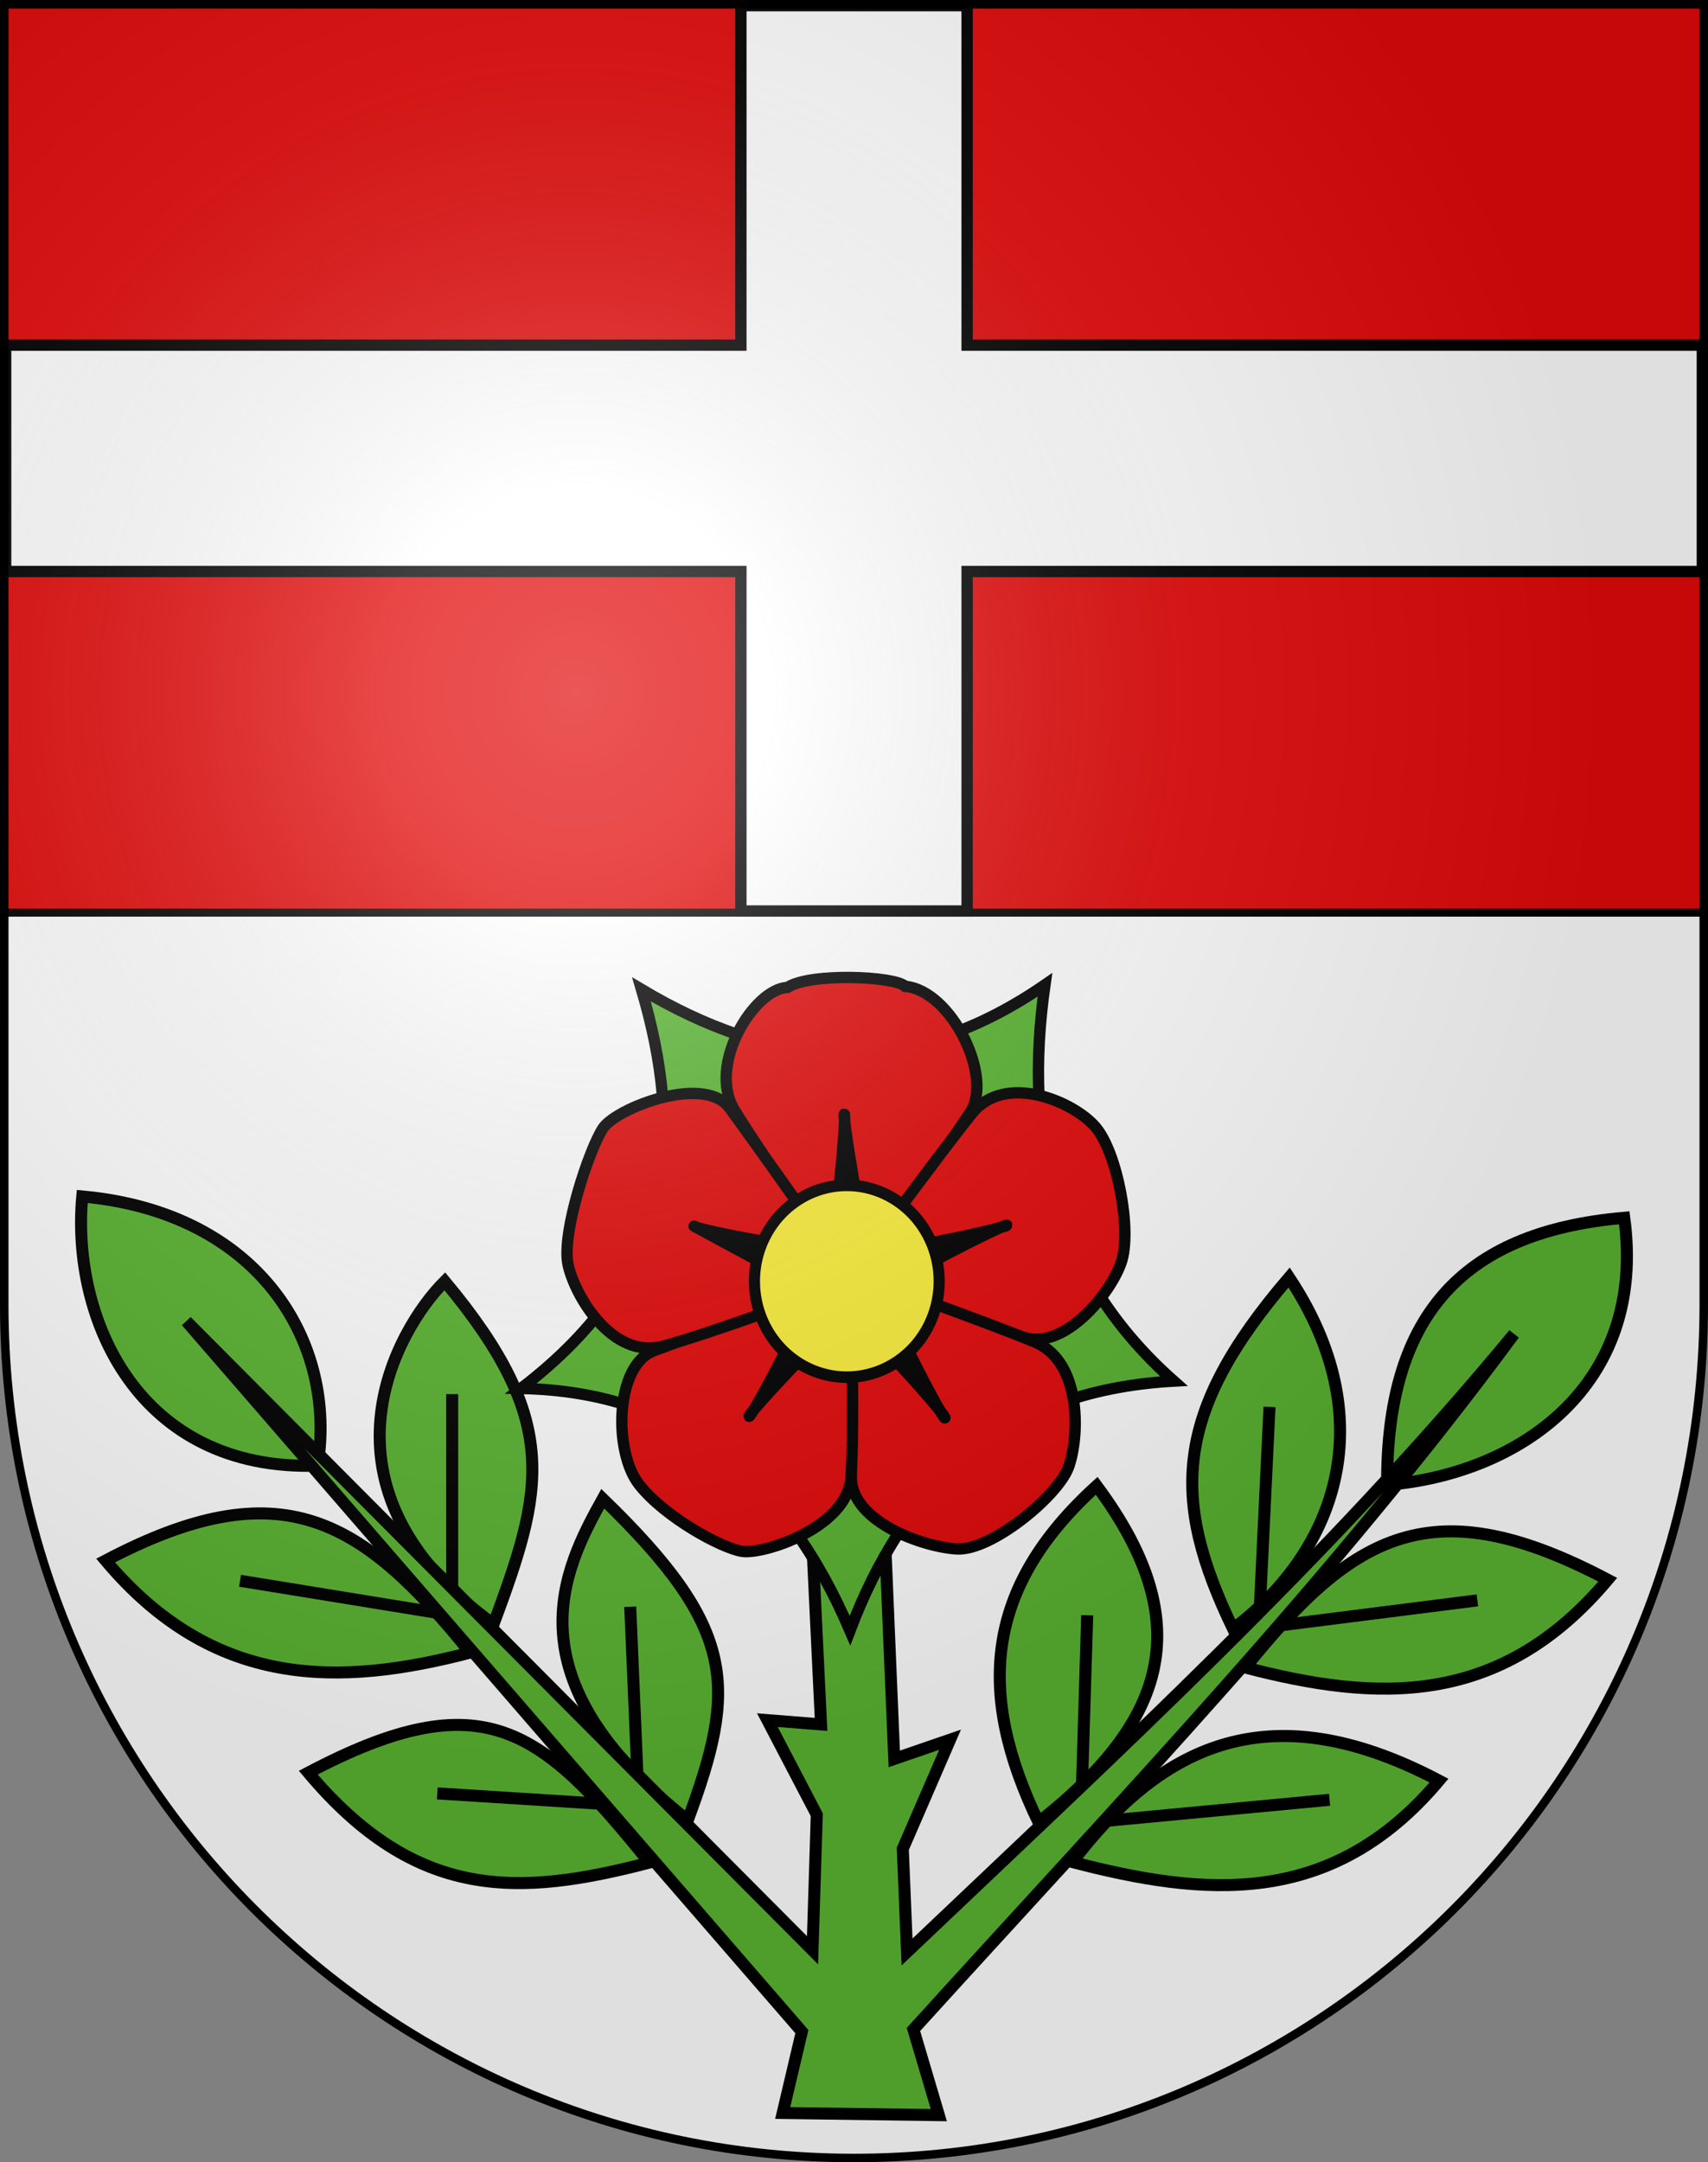 <?xml version="1.0" encoding="UTF-8" standalone="no"?>
<svg
   xmlns:dc="http://purl.org/dc/elements/1.1/"
   xmlns:cc="http://web.resource.org/cc/"
   xmlns:rdf="http://www.w3.org/1999/02/22-rdf-syntax-ns#"
   xmlns:svg="http://www.w3.org/2000/svg"
   xmlns="http://www.w3.org/2000/svg"
   xmlns:xlink="http://www.w3.org/1999/xlink"
   xmlns:sodipodi="http://sodipodi.sourceforge.net/DTD/sodipodi-0.dtd"
   xmlns:inkscape="http://www.inkscape.org/namespaces/inkscape"
   height="763"
   width="603"
   version="1.0"
   id="svg20"
   sodipodi:version="0.32"
   inkscape:version="0.45.1"
   sodipodi:docname="Diemerswil-coat of arms.svg"
   sodipodi:docbase="C:\Users\Camilo\Documents\Escudos de Suiza\escudos prestados"
   inkscape:output_extension="org.inkscape.output.svg.inkscape">
  <rect width="100%" height="100%" fill="#808080" stroke="none"/>
  <defs
     id="defs29">
    <linearGradient
       id="linearGradient2893">
      <stop
         style="stop-color:#ffffff;stop-opacity:0.314;"
         offset="0"
         id="stop2895" />
      <stop
         id="stop2897"
         offset="0.19"
         style="stop-color:#ffffff;stop-opacity:0.251;" />
      <stop
         style="stop-color:#6b6b6b;stop-opacity:0.125;"
         offset="0.6"
         id="stop2901" />
      <stop
         style="stop-color:#000000;stop-opacity:0.125;"
         offset="1"
         id="stop2899" />
    </linearGradient>
    <linearGradient
       id="linearGradient2955">
      <stop
         style="stop-color:white;stop-opacity:0;"
         offset="0"
         id="stop2965" />
      <stop
         style="stop-color:black;stop-opacity:0.646;"
         offset="1"
         id="stop2959" />
    </linearGradient>
    <radialGradient
       inkscape:collect="always"
       xlink:href="#linearGradient2893"
       id="radialGradient3236"
       gradientUnits="userSpaceOnUse"
       gradientTransform="matrix(1.215,1.531577e-24,1.464684e-23,1.267,-839.192,-490.489)"
       cx="858.042"
       cy="579.933"
       fx="858.042"
       fy="579.933"
       r="300" />
  </defs>
  <sodipodi:namedview
     inkscape:window-height="750"
     inkscape:window-width="1280"
     inkscape:pageshadow="2"
     inkscape:pageopacity="0.0"
     guidetolerance="10.0"
     gridtolerance="10.0"
     objecttolerance="10.0"
     borderopacity="1.0"
     bordercolor="#666666"
     pagecolor="#ffffff"
     id="base"
     inkscape:zoom="0.46970968"
     inkscape:cx="397.37849"
     inkscape:cy="362.66723"
     inkscape:window-x="-8"
     inkscape:window-y="-8"
     inkscape:current-layer="layer2"
     showgrid="true"
     showguides="true"
     inkscape:guide-bbox="true" />
  <desc
     id="desc22">Coat of Arms of Canton of Freiburg (Fribourg)</desc>
  <g
     inkscape:groupmode="layer"
     id="layer1"
     inkscape:label="Fond écu"
     sodipodi:insensitive="true">
    <path
       id="path1899"
       d="M 1.5,1.5 L 1.5,460.368 C 1.5,626.678 135.815,761.5 301.5,761.5 C 467.185,761.5 601.5,626.678 601.5,460.368 L 601.5,1.5 L 1.5,1.5 z "
       style="fill:#ffffff;fill-opacity:1" />
    <rect
       style="fill:#e20909;fill-opacity:1;fill-rule:evenodd;stroke:#000000;stroke-width:2.817;stroke-miterlimit:4;stroke-dasharray:none;stroke-opacity:1"
       id="rect6255"
       width="600.183"
       height="320.647"
       x="1.409"
       y="1.409" />
  </g>
  <g
     inkscape:groupmode="layer"
     id="layer2"
     inkscape:label="Meubles"
     sodipodi:insensitive="true">
    <g
       id="g9287">
      <path
         style="fill:#5ab532;fill-opacity:1;fill-rule:evenodd;stroke:#000000;stroke-width:4.24px;stroke-linecap:butt;stroke-linejoin:miter;stroke-opacity:1"
         d="M 229.268,657.26 C 183.133,669.283 147.044,670.913 108.827,625.525 C 170.724,592.935 190.984,609.828 229.268,657.26 z "
         id="path4273"
         sodipodi:nodetypes="ccc" />
      <path
         sodipodi:nodetypes="ccc"
         id="path4271"
         d="M 166.004,583.162 C 119.869,595.185 75.504,596.064 37.288,550.676 C 99.184,518.085 127.72,535.73 166.004,583.162 z "
         style="fill:#5ab532;fill-opacity:1;fill-rule:evenodd;stroke:#000000;stroke-width:4.24px;stroke-linecap:butt;stroke-linejoin:miter;stroke-opacity:1" />
      <path
         style="fill:#5ab532;fill-opacity:1;fill-rule:evenodd;stroke:#000000;stroke-width:4.24px;stroke-linecap:butt;stroke-linejoin:miter;stroke-opacity:1"
         d="M 174.245,573.14 C 107.644,525.102 140.067,468.977 157.025,452.138 C 198.625,502.002 191.661,526.01 174.245,573.14 z "
         id="path4283"
         sodipodi:nodetypes="ccc" />
      <path
         sodipodi:nodetypes="ccc"
         id="path4285"
         d="M 112.11,517.198 C 48.8,519.292 25.089,465.325 29.039,422.196 C 91.916,427.895 119.073,474.026 112.11,517.198 z "
         style="fill:#5ab532;fill-opacity:1;fill-rule:evenodd;stroke:#000000;stroke-width:4.24px;stroke-linecap:butt;stroke-linejoin:miter;stroke-opacity:1" />
      <path
         style="fill:#5ab532;fill-opacity:1;fill-rule:evenodd;stroke:#000000;stroke-width:4.24px;stroke-linecap:butt;stroke-linejoin:miter;stroke-opacity:1"
         d="M 439.645,588.428 C 485.781,600.452 529.393,602.834 567.609,557.447 C 505.713,524.856 477.929,540.997 439.645,588.428 z "
         id="path4269"
         sodipodi:nodetypes="ccc" />
      <path
         sodipodi:nodetypes="ccc"
         id="path4275"
         d="M 435.324,574.782 C 472.624,546.677 487.926,500.229 455.115,450.792 C 413.958,498.771 413.36,529.219 435.324,574.782 z "
         style="fill:#5ab532;fill-opacity:1;fill-rule:evenodd;stroke:#000000;stroke-width:4.24px;stroke-linecap:butt;stroke-linejoin:miter;stroke-opacity:1" />
      <path
         style="fill:#5ab532;fill-opacity:1;fill-rule:evenodd;stroke:#000000;stroke-width:4.24px;stroke-linecap:butt;stroke-linejoin:miter;stroke-opacity:1"
         d="M 489.71,523.965 C 536.255,520.136 581.529,489.048 573.435,429.729 C 514.516,434.755 489.467,466.192 489.71,523.965 z "
         id="path4279"
         sodipodi:nodetypes="ccc" />
      <path
         style="fill:#5ab532;fill-opacity:1;fill-rule:evenodd;stroke:#000000;stroke-width:4.24px;stroke-linecap:butt;stroke-linejoin:miter;stroke-opacity:1"
         d="M 366.638,643.03 C 409.956,608.907 424.505,574.496 387.18,524.306 C 347.528,560.248 344.673,597.467 366.638,643.03 z "
         id="path4277"
         sodipodi:nodetypes="ccc" />
      <path
         sodipodi:nodetypes="ccc"
         id="path3298"
         d="M 378.571,657.058 C 424.706,669.081 469.823,673.721 508.039,628.333 C 446.142,595.742 408.579,617.902 378.571,657.058 z "
         style="fill:#5ab532;fill-opacity:1;fill-rule:evenodd;stroke:#000000;stroke-width:4.24px;stroke-linecap:butt;stroke-linejoin:miter;stroke-opacity:1" />
      <path
         sodipodi:nodetypes="ccc"
         id="path4281"
         d="M 242.807,642.342 C 179.215,592.047 198.849,553.977 212.798,528.863 C 260.416,574.966 260.222,595.212 242.807,642.342 z "
         style="fill:#5ab532;fill-opacity:1;fill-rule:evenodd;stroke:#000000;stroke-width:4.24px;stroke-linecap:butt;stroke-linejoin:miter;stroke-opacity:1" />
      <path
         sodipodi:nodetypes="ccc"
         id="path3294"
         d="M 222.497,566.984 L 225.506,637.361 L 154.377,632.847"
         style="fill:none;fill-rule:evenodd;stroke:#000000;stroke-width:4.24px;stroke-linecap:butt;stroke-linejoin:miter;stroke-opacity:1" />
      <path
         sodipodi:nodetypes="ccc"
         id="path3292"
         d="M 448.195,496.471 L 444.433,574.508 L 521.581,564.728"
         style="fill:none;fill-rule:evenodd;stroke:#000000;stroke-width:4.24px;stroke-linecap:butt;stroke-linejoin:miter;stroke-opacity:1" />
      <path
         sodipodi:nodetypes="ccc"
         id="path3290"
         d="M 383.837,569.994 L 381.58,643.379 L 469.397,635.104"
         style="fill:none;fill-rule:evenodd;stroke:#000000;stroke-width:4.24px;stroke-linecap:butt;stroke-linejoin:miter;stroke-opacity:1" />
      <path
         sodipodi:nodetypes="ccc"
         id="path3296"
         d="M 84.753,557.819 L 159.643,569.994 L 159.643,491.957"
         style="fill:none;fill-rule:evenodd;stroke:#000000;stroke-width:4.24px;stroke-linecap:butt;stroke-linejoin:miter;stroke-opacity:1" />
      <path
         sodipodi:nodetypes="ccccccccccccccccc"
         id="path2319"
         d="M 331.447,746.38 L 322.488,716.15 C 395.422,635.708 471.035,556.874 534.507,470.755 C 468.602,550.334 393.84,618.842 320.231,688.793 L 318.726,652.407 L 335.414,613.902 L 315.717,620.673 L 311.956,531.351 L 286.102,530.599 L 289.864,608.499 L 270.919,606.994 L 288.359,640.37 L 286.855,688.178 L 65.808,466.241 L 283.093,716.903 L 276.322,745.628 L 331.447,746.38 z "
         style="fill:#5ab532;fill-opacity:1;fill-rule:evenodd;stroke:#000000;stroke-width:4.24px;stroke-linecap:butt;stroke-linejoin:miter;stroke-opacity:1" />
      <g
         id="g9276">
        <path
           style="fill:#5ab532;fill-opacity:1;stroke:#000000;stroke-width:4;stroke-linecap:round;stroke-linejoin:miter;marker-start:none;stroke-miterlimit:4;stroke-dasharray:none;stroke-opacity:1"
           d="M 368.912,347.52 C 361.143,402.052 372.288,450.053 414.403,487.359 C 352.413,490.84 319.084,525.36 300.077,575.392 C 277.461,522.611 240.799,491.032 183.928,489.959 C 239.205,447.745 241.263,399.406 226.47,349.127 C 271.361,375.859 318.16,382.504 368.912,347.52 z "
           id="path7610"
           sodipodi:nodetypes="cccccc"
           inkscape:r_cx="true"
           inkscape:r_cy="true" />
        <path
           sodipodi:type="arc"
           style="fill:none;fill-opacity:1;stroke:#333333;stroke-width:14.835;stroke-linecap:round;stroke-linejoin:round;stroke-miterlimit:4;stroke-dasharray:none;stroke-opacity:1"
           id="path7612"
           sodipodi:cx="480"
           sodipodi:cy="390"
           sodipodi:rx="50"
           sodipodi:ry="50"
           d="M 530 390 A 50 50 0 1 1  430,390 A 50 50 0 1 1  530 390 z"
           inkscape:r_cx="true"
           inkscape:r_cy="true"
           transform="matrix(0.265,0,0,0.274,172.007,345.094)" />
        <path
           inkscape:r_cy="true"
           inkscape:r_cx="true"
           style="fill:#e20909;fill-opacity:1;stroke:#000000;stroke-width:4;stroke-linecap:round;stroke-linejoin:miter;stroke-miterlimit:4;stroke-dasharray:none;stroke-opacity:1"
           d="M 277.998,348.442 C 285.985,343.184 315.903,344.449 319.584,348.054 C 335.89,349.507 350.926,380.109 342.437,392.687 C 334.033,405.141 301.209,453.553 300.102,452.069 C 297.185,448.154 267.909,405.948 259.266,391.645 C 249.626,375.691 266.185,348.946 277.998,348.442 z "
           id="path7616"
           sodipodi:nodetypes="ccsssc" />
        <path
           sodipodi:nodetypes="czzssz"
           id="path7618"
           d="M 386.797,397.738 C 394.531,406.842 399.674,434.343 395.831,445.504 C 391.989,456.666 375.756,476.4 361.655,471.946 C 347.555,467.492 297.795,453.791 298.816,452.243 C 301.509,448.159 332.746,405.754 343.206,392.819 C 354.874,378.392 379.063,388.635 386.797,397.738 z "
           style="fill:#e20909;fill-opacity:1;stroke:#000000;stroke-width:4;stroke-linecap:round;stroke-linejoin:miter;stroke-miterlimit:4;stroke-dasharray:none;stroke-opacity:1"
           inkscape:r_cx="true"
           inkscape:r_cy="true" />
        <path
           inkscape:r_cy="true"
           inkscape:r_cx="true"
           style="fill:#e20909;fill-opacity:1;stroke:#000000;stroke-width:4;stroke-linecap:round;stroke-linejoin:miter;stroke-miterlimit:4;stroke-dasharray:none;stroke-opacity:1"
           d="M 377.198,517.829 C 373.378,528.029 349.941,547.301 337.803,546.582 C 325.665,545.864 300.82,536.972 300.551,521.627 C 300.284,506.435 299.179,449.266 300.917,449.794 C 305.498,451.185 350.334,467.305 365.441,473.614 C 382.292,480.651 381.019,507.63 377.198,517.829 z "
           id="path7620"
           sodipodi:nodetypes="czsssz" />
        <path
           sodipodi:nodetypes="czsszz"
           id="path7622"
           d="M 261.967,547.433 C 254.528,546.212 234.704,535.378 225.635,523.873 C 216.565,512.369 217.007,481.596 231.012,476.589 C 244.877,471.631 300.36,449.712 300.412,451.586 C 300.551,456.53 301.652,503.452 300.464,521.257 C 299.275,539.063 269.406,548.653 261.967,547.433 z "
           style="fill:#e20909;fill-opacity:1;stroke:#000000;stroke-width:4;stroke-linecap:round;stroke-linejoin:miter;stroke-miterlimit:4;stroke-dasharray:none;stroke-opacity:1"
           inkscape:r_cx="true"
           inkscape:r_cy="true" />
        <path
           inkscape:r_cy="true"
           inkscape:r_cx="true"
           style="fill:#e20909;fill-opacity:1;stroke:#000000;stroke-width:4;stroke-linecap:round;stroke-linejoin:miter;stroke-miterlimit:4;stroke-dasharray:none;stroke-opacity:1"
           d="M 200.563,446.346 C 198.075,435.087 208.197,405.035 212.933,398.044 C 217.668,391.052 248.705,378.808 257.629,391.058 C 266.465,403.187 301.486,451.854 299.781,452.485 C 295.285,454.149 249.701,470.987 233.899,475.082 C 216.274,479.65 203.051,457.605 200.563,446.346 z "
           id="path7624"
           sodipodi:nodetypes="czsssz" />
        <path
           inkscape:r_cy="true"
           inkscape:r_cx="true"
           style="fill:#000000;fill-opacity:1;stroke:#000000;stroke-width:4;stroke-linecap:round;stroke-linejoin:round;stroke-miterlimit:4;stroke-dasharray:none;stroke-opacity:1"
           d="M 245.055,432.677 C 245.055,433.774 289.099,442.426 292.278,439.957 C 295.192,437.487 298.876,393.125 298.081,393.125 C 297.286,393.125 304.464,437.761 306.848,440.505 C 309.233,443.524 355.711,433.188 355.446,432.365 C 355.181,431.542 313.471,452.581 312.147,455.874 C 311.087,459.167 332.8,500.896 333.595,500.347 C 334.39,499.798 303.139,464.382 299.166,464.656 C 295.854,464.656 263.942,498.966 264.471,499.789 C 265.266,500.338 288.986,456.434 285.92,454.776 L 245.055,432.677 z "
           id="path7626"
           sodipodi:nodetypes="czzzzzzzzzc" />
        <path
           sodipodi:type="arc"
           style="fill:#fcef3c;fill-opacity:1;stroke:#000000;stroke-width:16.483;stroke-linecap:butt;stroke-miterlimit:4;stroke-dasharray:none;stroke-opacity:1"
           id="path7628"
           sodipodi:cx="480"
           sodipodi:cy="390"
           sodipodi:rx="137"
           sodipodi:ry="137"
           d="M 617 390 A 137 137 0 1 1  343,390 A 137 137 0 1 1  617 390 z"
           inkscape:r_cx="true"
           inkscape:r_cy="true"
           transform="matrix(0.238,0,0,0.247,184.723,355.797)" />
      </g>
    </g>
    <path
       style="fill:#ffffff;fill-opacity:1;fill-rule:evenodd;stroke:#000000;stroke-width:3.993px;stroke-linecap:butt;stroke-linejoin:miter;stroke-opacity:1"
       d="M 1.997,121.798 L 261.566,121.798 L 261.566,1.997 L 341.434,1.997 L 341.434,121.798 L 601.003,121.798 L 601.003,201.666 L 341.434,201.666 L 341.434,321.467 L 261.566,321.467 L 261.566,201.666 L 1.997,201.666 L 1.997,121.798 z "
       id="path5256" />
  </g>
  <g
     inkscape:groupmode="layer"
     id="layer3"
     inkscape:label="Reflet final"
     style="display:inline"
     sodipodi:insensitive="true">
    <path
       style="fill:url(#radialGradient3236);fill-opacity:1"
       d="M 1.5,1.5 L 1.5,460.368 C 1.5,626.679 135.815,761.5 301.5,761.5 C 467.185,761.5 601.5,626.679 601.5,460.368 L 601.5,1.5 L 1.5,1.5 z "
       id="path2346" />
  </g>
  <g
     inkscape:groupmode="layer"
     id="layer4"
     inkscape:label="Contour final"
     style="display:inline"
     sodipodi:insensitive="true">
    <path
       style="fill:none;fill-opacity:1;stroke:black;stroke-width:3;stroke-miterlimit:4;stroke-dasharray:none;stroke-opacity:1"
       d="M 1.5,1.5 L 1.5,460.368 C 1.5,626.679 135.815,761.5 301.5,761.5 C 467.185,761.5 601.5,626.679 601.5,460.368 L 601.5,1.5 L 1.5,1.5 z "
       id="path3239" />
  </g>
</svg>
